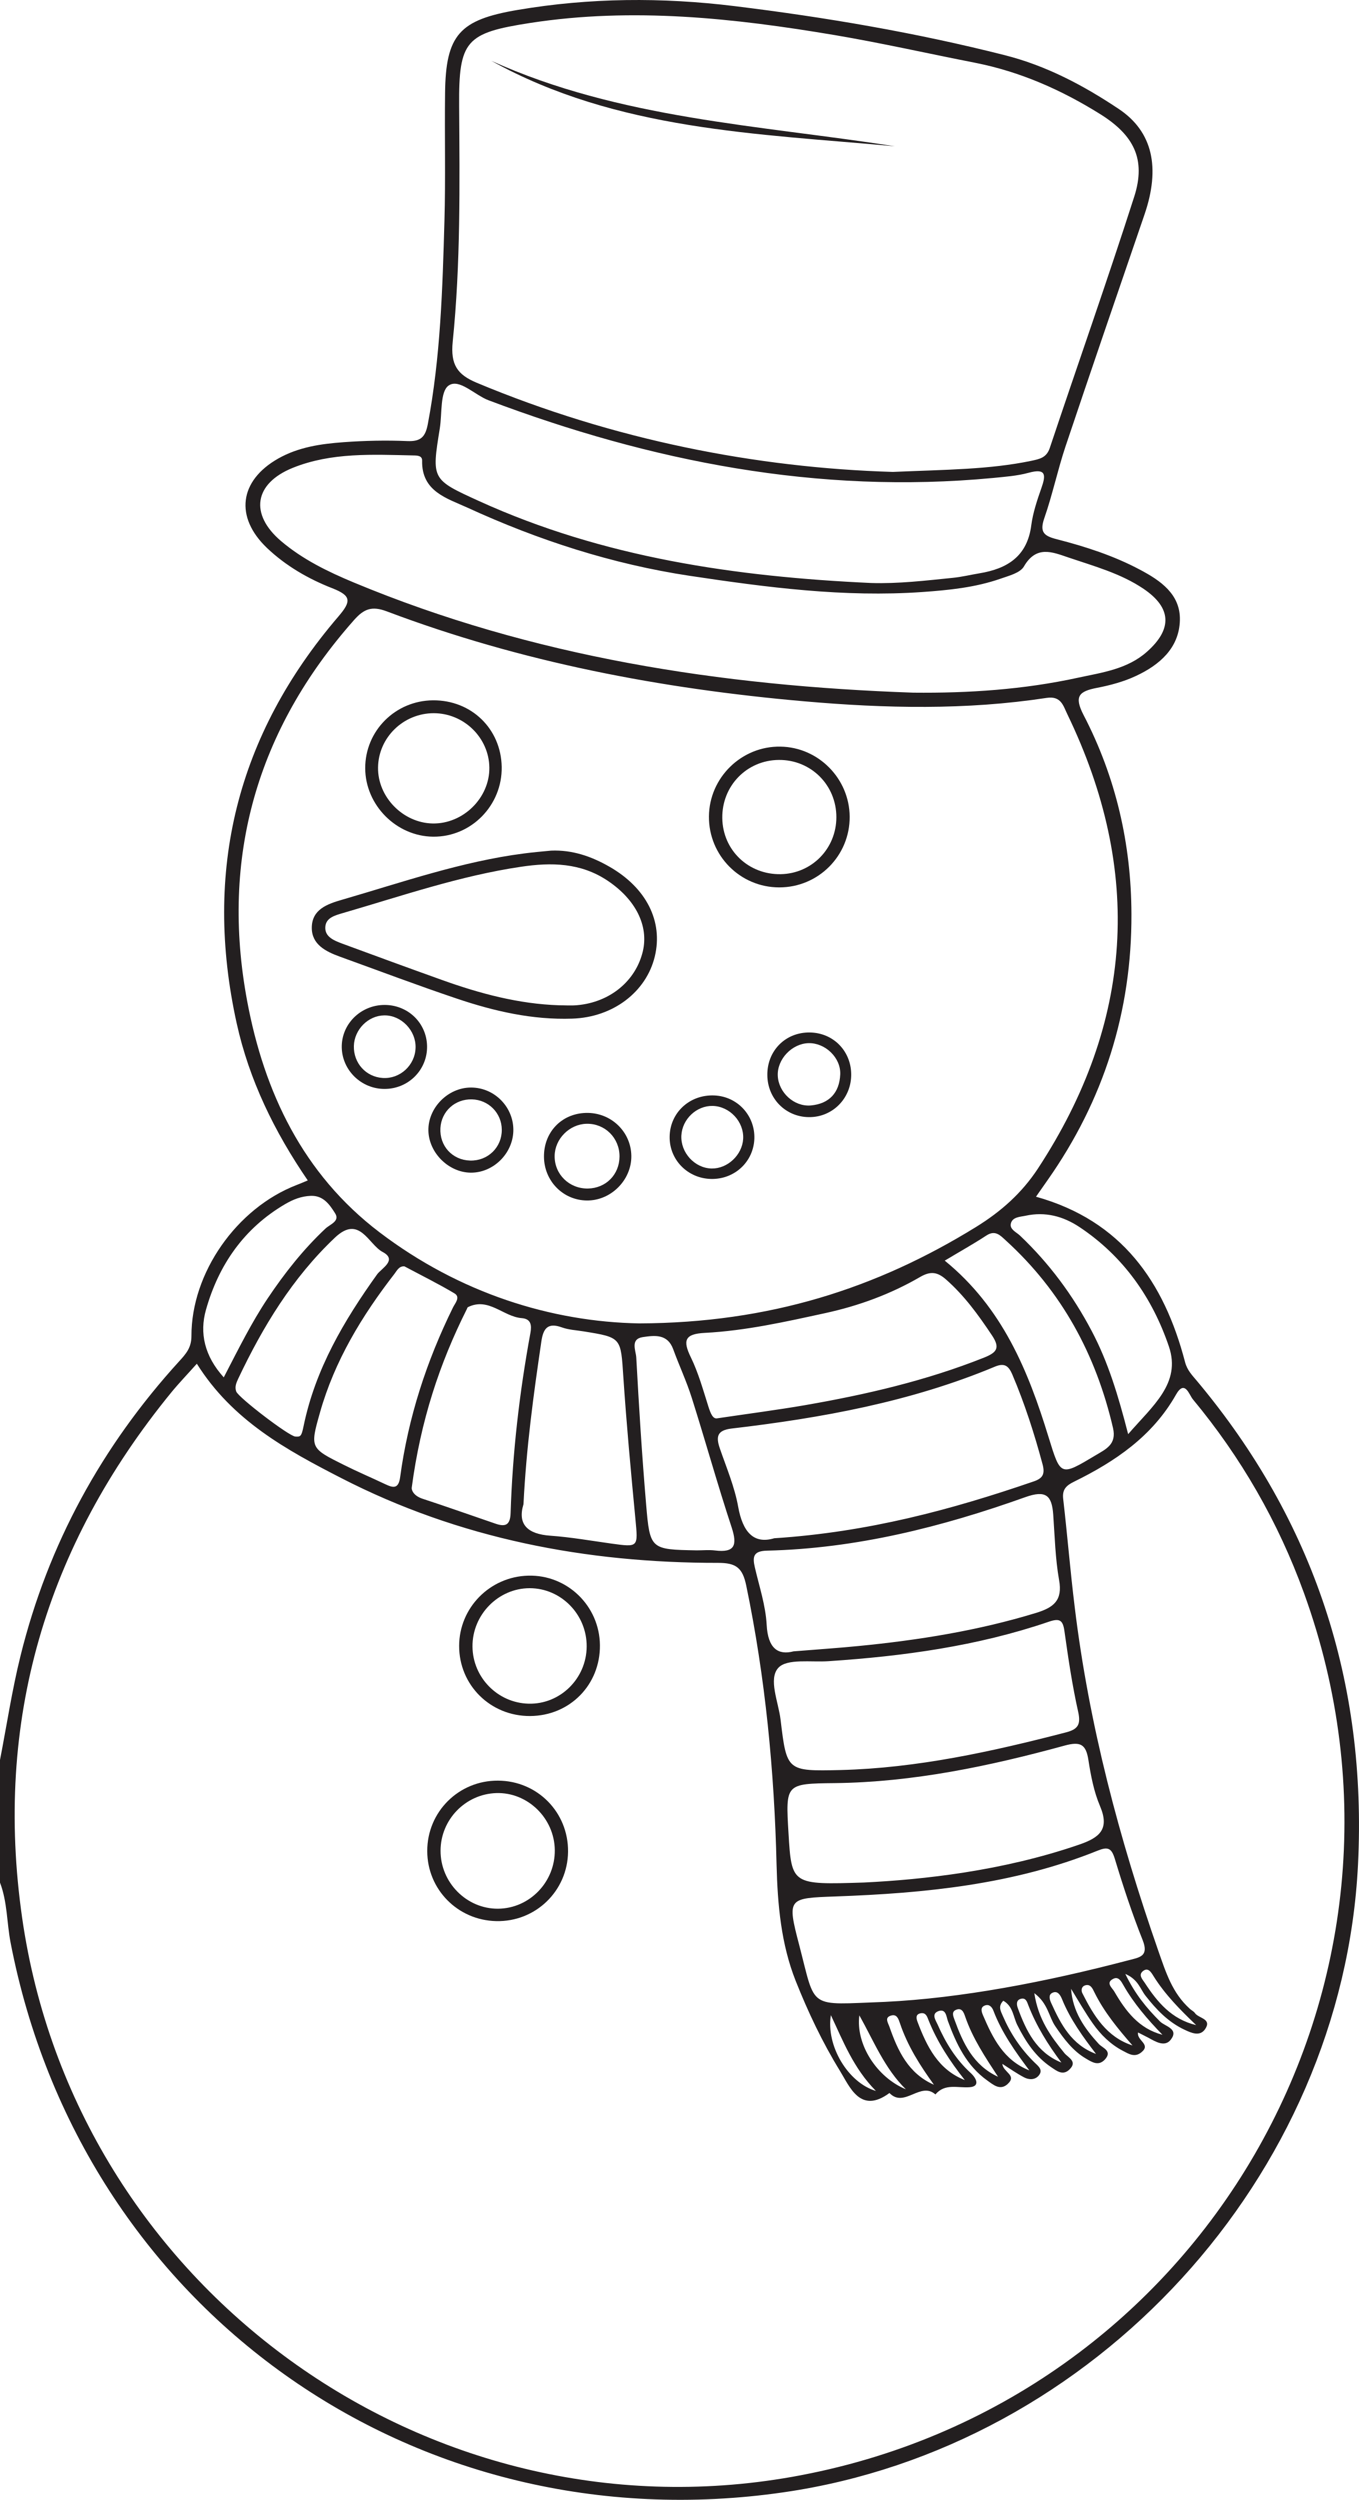 <?xml version="1.0" encoding="UTF-8"?>
<svg xmlns="http://www.w3.org/2000/svg" xmlns:xlink="http://www.w3.org/1999/xlink" width="110.892pt" height="203.939pt" viewBox="0 0 110.892 203.939" version="1.1">
<defs>
<clipPath id="clip1">
  <path d="M 0 0 L 110.891 0 L 110.891 203.938 L 0 203.938 Z M 0 0 "/>
</clipPath>
</defs>
<g id="surface1">
<g clip-path="url(#clip1)" clip-rule="nonzero">
<path style=" stroke:none;fill-rule:evenodd;fill:rgb(13.73%,12.16%,12.549%);fill-opacity:1;" d="M 86.609 168.266 C 85.52 166.812 84.57 165.293 83.914 163.602 C 83.812 163.336 83.715 162.957 83.309 163.062 C 82.914 163.164 82.945 163.523 83.047 163.809 C 83.734 165.68 84.574 167.445 86.609 168.266 M 97.605 165.211 C 96.324 163.984 95.066 162.727 94.113 161.195 C 93.934 160.902 93.68 160.469 93.262 160.805 C 92.863 161.121 93.227 161.484 93.414 161.766 C 94.434 163.328 95.598 164.734 97.605 165.211 M 94.855 166 C 93.645 164.75 92.527 163.461 91.672 161.961 C 91.488 161.637 91.273 161.227 90.855 161.426 C 90.18 161.75 90.762 162.184 90.922 162.465 C 91.848 164.059 92.926 165.5 94.855 166 M 89.434 167.562 C 88.363 166.16 87.328 164.746 86.66 163.094 C 86.523 162.762 86.293 162.355 85.852 162.586 C 85.535 162.75 85.645 163.125 85.777 163.41 C 86.566 165.152 87.441 166.824 89.434 167.562 M 78.727 169.695 C 77.52 168.168 76.477 166.59 75.762 164.797 C 75.656 164.52 75.551 164.184 75.152 164.242 C 74.695 164.309 74.758 164.652 74.867 164.941 C 75.629 166.953 76.551 168.848 78.727 169.695 M 81.438 169.426 C 80.41 167.848 79.367 166.301 78.754 164.508 C 78.637 164.164 78.48 163.758 77.996 163.969 C 77.625 164.129 77.789 164.504 77.883 164.766 C 78.578 166.672 79.406 168.488 81.438 169.426 M 83.992 168.906 C 82.84 167.371 81.746 165.832 81.062 164.039 C 80.953 163.75 80.727 163.473 80.367 163.609 C 79.969 163.758 80.09 164.117 80.203 164.387 C 81.004 166.262 81.895 168.078 83.992 168.906 M 92.41 166.871 C 91.215 165.5 90.094 164.145 89.301 162.535 C 89.148 162.223 88.977 161.812 88.516 161.977 C 88.266 162.066 88.195 162.359 88.316 162.602 C 89.246 164.449 90.305 166.191 92.41 166.871 M 76.211 170.078 C 75.07 168.504 74.055 166.902 73.438 165.07 C 73.312 164.707 73.188 164.293 72.715 164.43 C 72.152 164.59 72.457 165.008 72.57 165.328 C 73.258 167.309 74.121 169.164 76.211 170.078 M 67.797 164.398 C 67.395 166.898 69.195 169.91 71.473 170.582 C 69.629 168.711 68.793 166.504 67.797 164.398 M 73.918 170.449 C 72.184 168.754 71.289 166.492 70.121 164.414 C 69.816 166.785 71.547 169.469 73.918 170.449 M 18.258 112.367 C 19.465 110.039 20.523 107.891 21.859 105.898 C 23.234 103.848 24.754 101.922 26.559 100.227 C 26.918 99.887 27.754 99.629 27.348 98.988 C 26.914 98.301 26.398 97.516 25.355 97.559 C 24.594 97.586 23.91 97.855 23.273 98.23 C 19.91 100.199 17.84 103.191 16.805 106.859 C 16.273 108.75 16.68 110.621 18.258 112.367 M 92.055 117 C 94.043 114.699 96.395 112.852 95.383 109.859 C 94.039 105.887 91.672 102.492 88.09 100.109 C 86.754 99.219 85.281 98.832 83.691 99.18 C 83.254 99.277 82.598 99.27 82.48 99.836 C 82.383 100.297 82.934 100.52 83.23 100.801 C 85.625 103.074 87.559 105.688 89.094 108.609 C 90.422 111.129 91.242 113.832 92.055 117 M 56.855 126.48 C 57.352 126.48 57.852 126.43 58.34 126.488 C 59.953 126.688 60.18 126.07 59.703 124.613 C 58.547 121.109 57.559 117.547 56.445 114.031 C 56.02 112.684 55.414 111.398 54.93 110.066 C 54.465 108.797 53.398 108.945 52.453 109.082 C 51.406 109.238 51.887 110.184 51.918 110.742 C 52.137 114.742 52.383 118.742 52.723 122.73 C 53.031 126.414 53.086 126.41 56.855 126.48 M 24.094 117.195 C 24.52 117.223 24.598 117.203 24.777 116.32 C 25.734 111.691 28.062 107.746 30.77 103.965 C 31.121 103.477 32.457 102.793 31.223 102.137 C 30.059 101.523 29.336 99.066 27.328 100.969 C 23.871 104.242 21.457 108.215 19.441 112.469 C 19.289 112.801 19.133 113.137 19.277 113.523 C 19.465 114.02 23.578 117.164 24.094 117.195 M 77.09 102.844 C 81.805 106.684 83.906 111.84 85.562 117.246 C 86.551 120.441 86.508 120.453 89.402 118.723 C 90.242 118.219 91.129 117.836 90.82 116.5 C 89.434 110.516 86.641 105.355 82.07 101.195 C 81.613 100.777 81.207 100.32 80.484 100.797 C 79.414 101.496 78.301 102.117 77.09 102.844 M 33.004 103.312 C 32.566 103.273 32.395 103.648 32.184 103.926 C 29.527 107.355 27.301 111.023 26.109 115.238 C 25.293 118.121 25.305 118.141 28.074 119.516 C 29.172 120.066 30.309 120.547 31.418 121.074 C 32.078 121.387 32.52 121.496 32.652 120.5 C 33.309 115.641 34.805 111.043 36.969 106.652 C 37.141 106.309 37.594 105.816 37.078 105.512 C 35.762 104.727 34.379 104.047 33.004 103.312 M 33.598 121.352 C 33.562 121.527 33.719 122.016 34.469 122.266 C 36.461 122.918 38.434 123.621 40.414 124.297 C 41.207 124.57 41.633 124.461 41.664 123.438 C 41.82 118.5 42.387 113.602 43.281 108.742 C 43.395 108.105 43.328 107.594 42.574 107.535 C 41.07 107.422 39.875 105.805 38.184 106.637 C 38.141 106.66 38.121 106.738 38.094 106.797 C 35.863 111.238 34.328 115.895 33.598 121.352 M 42.715 122.719 C 42.215 124.355 43.043 125.156 44.918 125.285 C 46.574 125.402 48.215 125.695 49.859 125.922 C 52.113 126.234 52.066 126.246 51.848 123.918 C 51.48 120.059 51.121 116.199 50.863 112.332 C 50.652 109.121 50.723 109.117 47.656 108.621 C 47.051 108.52 46.414 108.496 45.844 108.289 C 44.695 107.871 44.328 108.383 44.176 109.426 C 43.539 113.75 42.945 118.078 42.715 122.719 M 58.535 115.707 C 61.172 115.316 63.434 115.023 65.676 114.637 C 70.66 113.773 75.57 112.637 80.289 110.758 C 81.324 110.344 81.641 109.98 80.941 108.938 C 79.84 107.285 78.695 105.703 77.195 104.383 C 76.496 103.766 75.93 103.684 75.082 104.176 C 72.672 105.578 70.059 106.535 67.34 107.125 C 64.094 107.832 60.84 108.566 57.504 108.738 C 55.871 108.824 55.695 109.352 56.375 110.738 C 56.988 112 57.371 113.383 57.797 114.73 C 57.988 115.328 58.172 115.785 58.535 115.707 M 70.504 153.578 C 75.309 153.34 81.789 152.645 88.051 150.488 C 89.703 149.922 90.57 149.246 89.758 147.34 C 89.258 146.164 89.008 144.855 88.812 143.582 C 88.613 142.309 88.176 142.051 86.875 142.406 C 80.734 144.086 74.52 145.395 68.109 145.469 C 64.098 145.516 64.098 145.512 64.34 149.547 C 64.594 153.766 64.594 153.766 70.504 153.578 M 64.75 134.719 C 66.852 134.547 68.449 134.445 70.043 134.285 C 74.953 133.805 79.805 133.031 84.543 131.582 C 85.977 131.141 86.723 130.566 86.418 128.895 C 86.109 127.145 86.066 125.34 85.941 123.559 C 85.828 122 85.348 121.535 83.648 122.145 C 76.844 124.574 69.867 126.332 62.59 126.504 C 61.473 126.531 61.391 126.992 61.594 127.867 C 61.953 129.422 62.477 130.98 62.559 132.559 C 62.66 134.496 63.504 135.047 64.75 134.719 M 68.578 144.402 C 74.855 144.242 80.93 142.898 86.973 141.332 C 87.957 141.078 88.207 140.699 87.977 139.652 C 87.492 137.488 87.168 135.285 86.859 133.086 C 86.734 132.152 86.457 132 85.562 132.309 C 79.734 134.297 73.695 135.117 67.586 135.523 C 66.176 135.617 64.219 135.289 63.508 136.066 C 62.68 136.977 63.516 138.836 63.691 140.277 C 64.199 144.5 64.199 144.5 68.578 144.402 M 63.176 125.492 C 70.828 124.996 77.652 123.16 84.371 120.848 C 85.07 120.605 85.285 120.266 85.074 119.469 C 84.402 116.961 83.613 114.508 82.598 112.121 C 82.312 111.469 82 111.156 81.195 111.488 C 74.309 114.367 67.047 115.68 59.688 116.543 C 58.523 116.684 58.406 117.195 58.734 118.152 C 59.273 119.723 59.938 121.281 60.23 122.906 C 60.602 124.992 61.504 125.996 63.176 125.492 M 72.195 163.316 C 78.402 163.016 85.289 161.707 92.094 159.918 C 92.98 159.688 93.77 159.609 93.238 158.273 C 92.375 156.105 91.641 153.875 90.965 151.637 C 90.688 150.73 90.371 150.652 89.551 150.984 C 82.695 153.746 75.469 154.453 68.18 154.715 C 64.301 154.855 64.207 154.832 65.211 158.668 C 66.605 164.008 65.855 163.543 72.195 163.316 M 71.078 47.562 C 73.316 47.633 75.527 47.363 77.742 47.141 C 78.477 47.07 79.195 46.891 79.926 46.77 C 82.195 46.398 83.82 45.387 84.148 42.867 C 84.285 41.836 84.621 40.824 84.969 39.836 C 85.348 38.762 85.383 38.176 83.934 38.57 C 82.988 38.828 81.988 38.898 81.004 38.996 C 66.762 40.34 53.137 37.66 39.867 32.656 C 38.734 32.23 37.473 30.852 36.609 31.453 C 35.898 31.945 36.082 33.734 35.887 34.949 C 35.215 39.102 35.215 39.113 39.066 40.867 C 49.238 45.5 60.051 47.051 71.078 47.562 M 74.516 56.508 C 79.047 56.555 83.543 56.254 87.961 55.289 C 89.934 54.863 92 54.594 93.602 53.16 C 95.676 51.312 95.598 49.586 93.316 48.039 C 91.453 46.781 89.289 46.195 87.191 45.484 C 85.844 45.023 84.559 44.48 83.551 46.211 C 83.246 46.742 82.316 46.973 81.629 47.215 C 79.574 47.93 77.426 48.145 75.27 48.297 C 68.875 48.746 62.582 47.922 56.285 46.977 C 49.957 46.023 43.93 44.07 38.141 41.414 C 36.492 40.656 34.387 40.105 34.445 37.578 C 34.453 37.172 34.051 37.16 33.758 37.156 C 30.422 37.086 27.059 36.891 23.887 38.168 C 20.727 39.449 20.359 41.953 22.938 44.145 C 24.695 45.637 26.758 46.641 28.867 47.52 C 43.477 53.605 58.82 55.961 74.516 56.508 M 72.855 38.5 C 77.258 38.309 80.723 38.305 84.133 37.598 C 84.824 37.449 85.395 37.352 85.664 36.535 C 87.949 29.695 90.355 22.895 92.555 16.031 C 93.527 12.984 92.512 11.02 89.773 9.309 C 86.605 7.332 83.25 5.848 79.566 5.121 C 75.754 4.375 71.965 3.516 68.137 2.867 C 59.902 1.477 51.629 0.582 43.277 1.871 C 38.012 2.684 37.426 3.297 37.465 8.629 C 37.508 15.051 37.59 21.484 36.941 27.875 C 36.75 29.766 37.332 30.566 38.883 31.219 C 50.059 35.895 61.73 38.168 72.855 38.5 M 52.168 107.965 C 62.793 107.922 71.531 105.105 79.648 100.094 C 81.703 98.824 83.387 97.32 84.695 95.328 C 92.496 83.422 93.277 71.062 87.09 58.262 C 86.766 57.598 86.59 56.754 85.41 56.934 C 78.836 57.941 72.238 57.793 65.637 57.215 C 53.973 56.195 42.547 54.023 31.559 49.875 C 30.344 49.418 29.699 49.672 28.902 50.57 C 20.957 59.531 17.98 69.957 20.168 81.664 C 21.555 89.102 24.719 95.777 30.957 100.523 C 37.516 105.512 45.008 107.836 52.168 107.965 M 16.062 111.254 C 15.266 112.148 14.578 112.859 13.957 113.621 C 3.73 126.148 -0.496 140.426 1.809 156.473 C 6.129 186.57 34.785 207.332 64.602 202.07 C 98.047 196.164 117.953 161.844 106.406 129.973 C 104.305 124.172 101.27 118.895 97.328 114.148 C 97.035 113.793 96.676 112.508 95.957 113.781 C 94.039 117.168 91.008 119.223 87.637 120.879 C 87.016 121.184 86.664 121.5 86.754 122.277 C 87.094 125.219 87.332 128.168 87.695 131.109 C 88.859 140.703 91.32 149.973 94.5 159.102 C 95.148 160.953 95.656 162.582 97.086 163.879 C 97.219 164.004 97.41 164.086 97.508 164.234 C 97.809 164.664 98.918 164.691 98.332 165.543 C 97.91 166.156 97.23 165.863 96.652 165.586 C 95.328 164.965 94.359 163.949 93.473 162.816 C 93.043 162.277 92.887 161.492 91.824 161.035 C 92.621 162.691 93.578 163.836 94.656 164.914 C 95.059 165.32 96.215 165.496 95.543 166.387 C 95.051 167.035 94.301 166.566 93.699 166.238 C 93.445 166.102 93.184 165.977 92.863 165.812 C 92.742 166.477 93.938 166.766 93.148 167.418 C 92.594 167.883 92.113 167.562 91.617 167.305 C 90.609 166.777 89.816 165.992 89.172 165.078 C 88.531 164.168 87.98 163.195 87.398 162.25 C 87.527 164.109 88.492 165.477 89.656 166.746 C 89.961 167.078 90.816 167.32 90.141 168.035 C 89.629 168.566 89.121 168.242 88.637 167.957 C 87.535 167.316 86.809 166.328 86.105 165.297 C 85.578 164.52 85.52 163.445 84.398 162.605 C 84.723 164.754 85.754 166.145 86.859 167.5 C 87.168 167.871 87.941 168.172 87.27 168.828 C 86.73 169.359 86.227 168.949 85.777 168.645 C 84.504 167.793 83.699 166.57 83.02 165.227 C 82.68 164.562 82.672 163.672 81.867 163.223 C 81.414 163.691 81.66 164.062 81.824 164.449 C 82.441 165.887 83.293 167.16 84.41 168.254 C 84.719 168.555 85.145 168.859 84.758 169.328 C 84.441 169.699 83.953 169.68 83.555 169.469 C 82.961 169.156 82.41 168.766 81.793 168.375 C 81.84 169.059 83.02 169.289 82.219 170.02 C 81.609 170.574 81.055 170.082 80.566 169.734 C 78.871 168.527 78.035 166.754 77.344 164.871 C 77.223 164.531 77.195 163.844 76.574 164.07 C 75.965 164.293 76.359 164.828 76.508 165.164 C 77.16 166.648 77.996 168.012 79.203 169.113 C 79.707 169.578 79.969 170.211 79.125 170.277 C 78.141 170.355 77.113 169.938 76.328 170.867 C 75.109 169.777 73.789 172.008 72.578 170.75 C 70.199 172.504 69.34 170.242 68.539 168.945 C 67.113 166.629 65.93 164.133 64.926 161.602 C 63.734 158.598 63.449 155.379 63.367 152.148 C 63.184 144.48 62.453 136.871 60.891 129.348 C 60.59 127.906 60.07 127.5 58.602 127.5 C 47.84 127.512 37.48 125.535 27.836 120.578 C 23.379 118.289 18.965 115.887 16.062 111.254 M 0 143.578 C 0.551 140.746 0.98 137.887 1.672 135.094 C 3.922 125.984 8.301 117.992 14.617 111.059 C 15.156 110.469 15.621 109.957 15.621 109.004 C 15.605 103.836 19.316 98.566 24.188 96.68 C 24.461 96.574 24.73 96.461 25.113 96.301 C 22.383 92.312 20.332 88.105 19.312 83.477 C 16.578 71.066 19.32 59.973 27.594 50.316 C 28.672 49.062 28.684 48.605 27.121 47.992 C 25.164 47.227 23.332 46.172 21.789 44.707 C 19.145 42.188 19.512 39.219 22.699 37.41 C 24.352 36.473 26.195 36.207 28.043 36.074 C 29.766 35.949 31.504 35.91 33.227 35.984 C 34.328 36.031 34.707 35.66 34.91 34.594 C 35.949 29.105 36.109 23.547 36.266 17.996 C 36.363 14.535 36.273 11.074 36.316 7.617 C 36.367 2.828 37.496 1.613 42.246 0.809 C 48.137 -0.191 54.031 -0.227 59.949 0.5 C 67.363 1.41 74.719 2.66 81.965 4.496 C 85.371 5.355 88.418 6.969 91.297 8.895 C 94.062 10.742 94.699 13.684 93.387 17.508 C 91.227 23.809 89.062 30.105 86.945 36.418 C 86.301 38.348 85.883 40.352 85.215 42.27 C 84.812 43.422 85.184 43.727 86.25 43.996 C 88.578 44.594 90.875 45.336 93.012 46.473 C 94.691 47.359 96.332 48.48 96.277 50.598 C 96.219 52.867 94.617 54.25 92.684 55.148 C 91.695 55.613 90.594 55.906 89.508 56.117 C 88.066 56.398 87.613 56.781 88.422 58.34 C 91.055 63.406 92.305 68.852 92.324 74.562 C 92.355 82.527 90.059 89.762 85.484 96.273 C 85.168 96.719 84.855 97.168 84.535 97.629 C 91.52 99.578 94.996 104.574 96.703 111.137 C 96.875 111.789 97.293 112.211 97.68 112.672 C 107.238 124.09 111.543 137.281 110.812 152.102 C 109.555 177.562 89.324 199.641 63.973 203.32 C 33.816 207.703 6.621 188.371 0.859 158.457 C 0.551 156.84 0.602 155.156 0 153.586 Z M 0 143.578 "/>
</g>
<path style=" stroke:none;fill-rule:evenodd;fill:rgb(13.73%,12.16%,12.549%);fill-opacity:1;" d="M 45.27 150.926 C 45.238 148.324 43.047 146.199 40.492 146.281 C 37.973 146.367 35.957 148.445 35.949 150.977 C 35.938 153.574 38.07 155.73 40.637 155.715 C 43.211 155.695 45.301 153.535 45.27 150.926 M 46.352 151.07 C 46.316 154.273 43.695 156.801 40.488 156.727 C 37.348 156.656 34.867 154.141 34.863 151.016 C 34.852 147.812 37.434 145.246 40.637 145.266 C 43.855 145.281 46.387 147.855 46.352 151.07 "/>
<path style=" stroke:none;fill-rule:evenodd;fill:rgb(13.73%,12.16%,12.549%);fill-opacity:1;" d="M 47.871 134.332 C 47.895 131.723 45.789 129.566 43.219 129.566 C 40.656 129.57 38.531 131.738 38.555 134.332 C 38.574 136.852 40.613 138.926 43.129 138.988 C 45.707 139.055 47.855 136.941 47.871 134.332 M 48.953 134.207 C 48.988 137.445 46.5 139.977 43.254 139.996 C 40.023 140.012 37.457 137.477 37.465 134.27 C 37.473 131.164 39.965 128.629 43.094 128.543 C 46.281 128.457 48.918 131.004 48.953 134.207 "/>
<path style=" stroke:none;fill-rule:evenodd;fill:rgb(13.73%,12.16%,12.549%);fill-opacity:1;" d="M 45.621 82.012 C 46.113 82.012 46.609 82.051 47.102 82.004 C 49.781 81.762 51.875 80.031 52.453 77.613 C 52.949 75.512 51.852 73.379 49.609 71.867 C 47.398 70.375 44.988 70.34 42.492 70.715 C 37.527 71.453 32.801 73.086 28.008 74.48 C 27.348 74.676 26.566 74.863 26.543 75.66 C 26.516 76.441 27.277 76.738 27.914 76.977 C 30.633 77.98 33.352 78.977 36.082 79.953 C 39.168 81.059 42.316 81.902 45.621 82.012 M 44.969 69.395 C 46.695 69.324 48.25 69.859 49.723 70.703 C 52.742 72.43 54.121 75.156 53.43 78.035 C 52.734 80.914 50.039 82.992 46.695 83.102 C 43.453 83.215 40.324 82.496 37.281 81.469 C 34.074 80.391 30.906 79.191 27.727 78.043 C 26.578 77.625 25.438 77.051 25.441 75.691 C 25.445 74.199 26.684 73.754 27.934 73.395 C 32.836 71.973 37.668 70.281 42.766 69.625 C 43.496 69.527 44.234 69.469 44.969 69.395 "/>
<path style=" stroke:none;fill-rule:evenodd;fill:rgb(13.73%,12.16%,12.549%);fill-opacity:1;" d="M 63.559 61.996 C 60.945 62.012 58.902 64.109 58.938 66.738 C 58.969 69.355 61.074 71.367 63.715 71.316 C 66.254 71.262 68.242 69.227 68.246 66.672 C 68.25 64.051 66.18 61.98 63.559 61.996 M 63.582 72.395 C 60.391 72.391 57.82 69.793 57.848 66.602 C 57.875 63.43 60.52 60.852 63.691 60.91 C 66.785 60.961 69.312 63.52 69.332 66.625 C 69.352 69.816 66.773 72.398 63.582 72.395 "/>
<path style=" stroke:none;fill-rule:evenodd;fill:rgb(13.73%,12.16%,12.549%);fill-opacity:1;" d="M 35.391 58.184 C 32.914 58.184 30.875 60.172 30.848 62.617 C 30.816 65.016 32.875 67.125 35.293 67.18 C 37.789 67.23 39.961 65.094 39.93 62.617 C 39.898 60.18 37.852 58.184 35.391 58.184 M 35.332 57.133 C 38.461 57.109 40.883 59.453 40.938 62.562 C 40.992 65.699 38.457 68.285 35.348 68.258 C 32.34 68.23 29.809 65.684 29.801 62.672 C 29.793 59.621 32.258 57.156 35.332 57.133 "/>
<path style=" stroke:none;fill-rule:evenodd;fill:rgb(13.73%,12.16%,12.549%);fill-opacity:1;" d="M 38.504 89.688 C 37.125 89.652 36.02 90.66 35.938 92.023 C 35.852 93.484 36.91 94.641 38.363 94.68 C 39.809 94.719 40.957 93.602 40.945 92.164 C 40.938 90.809 39.867 89.719 38.504 89.688 M 38.453 88.723 C 40.383 88.73 41.949 90.363 41.887 92.289 C 41.824 94.133 40.242 95.676 38.422 95.668 C 36.621 95.656 35.004 94.066 34.957 92.258 C 34.906 90.383 36.562 88.707 38.453 88.723 "/>
<path style=" stroke:none;fill-rule:evenodd;fill:rgb(13.73%,12.16%,12.549%);fill-opacity:1;" d="M 47.98 96.961 C 49.445 96.934 50.539 95.824 50.551 94.359 C 50.562 92.836 49.359 91.641 47.855 91.68 C 46.461 91.715 45.273 92.914 45.258 94.301 C 45.238 95.801 46.453 96.988 47.98 96.961 M 44.387 94.387 C 44.363 92.379 45.805 90.855 47.793 90.793 C 49.82 90.727 51.492 92.301 51.516 94.301 C 51.539 96.27 49.848 97.961 47.879 97.938 C 45.945 97.914 44.41 96.355 44.387 94.387 "/>
<path style=" stroke:none;fill-rule:evenodd;fill:rgb(13.73%,12.16%,12.549%);fill-opacity:1;" d="M 33.91 85.477 C 33.953 84.074 32.742 82.816 31.359 82.836 C 30.043 82.848 28.91 83.992 28.875 85.336 C 28.844 86.727 29.855 87.852 31.223 87.941 C 32.637 88.039 33.871 86.906 33.91 85.477 M 31.395 81.984 C 33.297 81.992 34.801 83.449 34.848 85.324 C 34.891 87.27 33.328 88.844 31.367 88.836 C 29.492 88.832 27.941 87.336 27.887 85.484 C 27.836 83.562 29.422 81.98 31.395 81.984 "/>
<path style=" stroke:none;fill-rule:evenodd;fill:rgb(13.73%,12.16%,12.549%);fill-opacity:1;" d="M 65.98 85.102 C 64.621 85.133 63.406 86.414 63.465 87.758 C 63.523 89.125 64.797 90.305 66.168 90.184 C 67.668 90.043 68.492 89.145 68.562 87.66 C 68.625 86.293 67.34 85.07 65.98 85.102 M 69.457 87.629 C 69.477 89.605 67.926 91.168 65.98 91.137 C 64.094 91.105 62.629 89.621 62.613 87.711 C 62.59 85.719 64.098 84.203 66.078 84.23 C 67.98 84.254 69.434 85.719 69.457 87.629 "/>
<path style=" stroke:none;fill-rule:evenodd;fill:rgb(13.73%,12.16%,12.549%);fill-opacity:1;" d="M 58.062 95.328 C 59.359 95.355 60.562 94.23 60.641 92.91 C 60.719 91.52 59.551 90.254 58.152 90.223 C 56.84 90.195 55.672 91.293 55.598 92.633 C 55.527 94.035 56.684 95.297 58.062 95.328 M 58.027 96.18 C 56.113 96.141 54.617 94.621 54.641 92.738 C 54.664 90.777 56.266 89.289 58.277 89.367 C 60.172 89.441 61.617 91.004 61.555 92.898 C 61.484 94.781 59.941 96.219 58.027 96.18 "/>
<path style=" stroke:none;fill-rule:evenodd;fill:rgb(13.73%,12.16%,12.549%);fill-opacity:1;" d="M 73.016 11.934 C 61.77 10.898 50.352 10.648 40.098 4.965 C 50.555 9.695 61.918 10.203 73.016 11.934 "/>
</g>
</svg>
